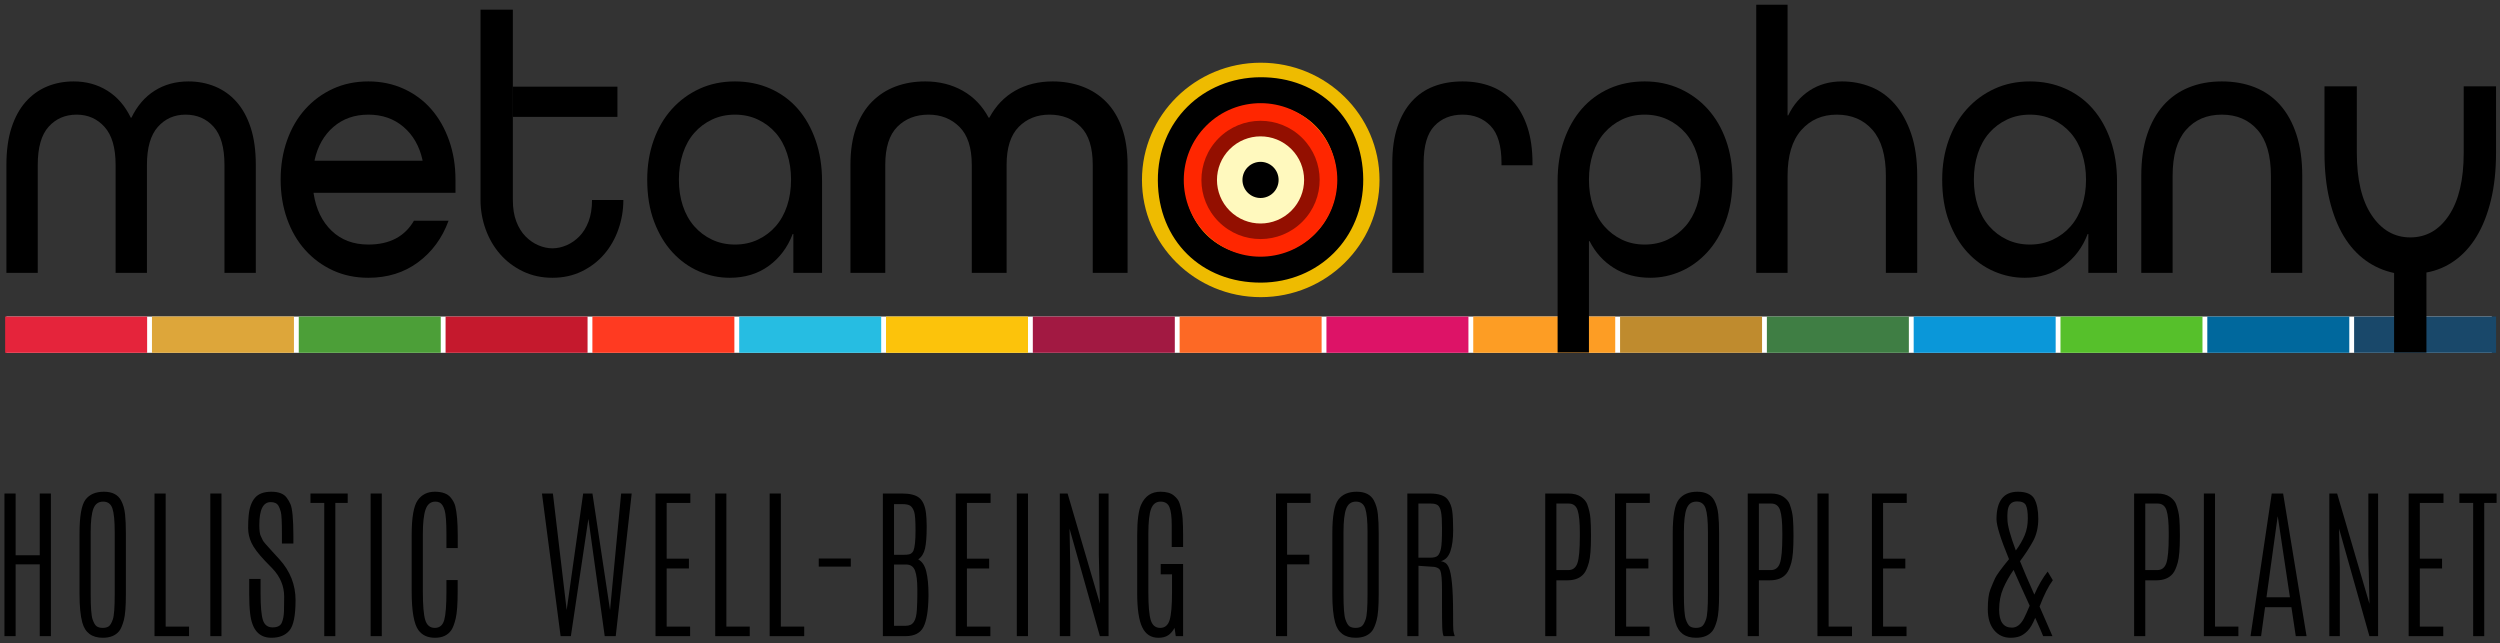<svg xmlns="http://www.w3.org/2000/svg" id="Colomn_8" viewBox="0 0 1205.003 310"><rect x="0" y="0" width="1205.003" height="310" fill="#333333" stroke="none"/><defs><style>.cls-1{fill:#00689d;}.cls-2{fill:#ff3a21;}.cls-3{fill:#fd9d24;}.cls-4{fill:#ff2600;}.cls-5{fill:#fff9be;}.cls-6{fill:#fff;}.cls-7{fill:#fd6925;}.cls-8{fill:#fcc30b;}.cls-9{fill:#e5243b;}.cls-10{fill:#a21942;}.cls-11{fill:#930f00;}.cls-12{fill:#c5192d;}.cls-13{fill:#bf8b2e;}.cls-14{fill:#dda63a;}.cls-15{fill:#dd1367;}.cls-16{fill:#3f7e44;}.cls-17{fill:#19486a;}.cls-18{fill:#0a97d9;}.cls-19{fill:#56c02b;}.cls-20{fill:#4c9f38;}.cls-21{fill:#26bde2;}.cls-22{fill:#eb0;stroke:#eb0;}</style></defs><g id="Row_8_-_2.5_metamorphany_logo_for_light_bg_copy"><g id="Deep_Listening_Circle_copy_34"><ellipse class="cls-22" cx="607.681" cy="86.726" rx="56.75" ry="56"></ellipse><path d="M607.989,136.225c-28.899,.209-49.726-20.406-49.906-49.14-.18-28.735,21.754-49.658,49.286-49.857,28.703-.208,49.532,20.406,49.712,49.141,.18,28.734-21.754,49.658-49.091,49.856Zm-.538-85.784c-19.916,.144-36.421,15.155-36.286,36.549,.134,21.393,15.264,36.385,36.743,36.23,19.917-.144,36.419-15.365,36.285-36.758-.134-21.394-15.458-36.175-36.741-36.021Zm.293,46.771l-9.829-10.415,9.697-10.558,9.829,10.416-9.697,10.557Z"></path><ellipse id="_CIRCLE_" class="cls-4" cx="607.581" cy="86.726" rx="37.014" ry="36.986" transform="translate(115.503 453.517) rotate(-44.824)"></ellipse><ellipse id="_CIRCLE_-2" class="cls-11" cx="607.581" cy="86.726" rx="28.509" ry="28.491" transform="translate(117.412 456.065) rotate(-45.121)"></ellipse><ellipse id="_CIRCLE_-3" class="cls-5" cx="607.581" cy="86.726" rx="21.006" ry="20.994" transform="translate(117.426 456.082) rotate(-45.123)"></ellipse><circle cx="607.581" cy="86.726" r="8.711" transform="translate(117.499 456.18) rotate(-45.135)"></circle></g><g id="new_taglines_-_PATH"><g id="holistic_well-being_for_people_planet"><path d="M19.154,237.873h5.379v68.75h-5.379v-34.609H7.529v34.609H2.149v-68.75H7.529v29.766h11.625v-29.766Z"></path><path d="M38.328,257.092c0-8.307,.963-13.73,2.889-16.27s4.886-3.809,8.881-3.809,6.752,1.406,8.269,4.219c1.011,1.9,1.648,4.115,1.913,6.641,.266,2.525,.398,5.6,.398,9.219v29.258c0,5.963-.331,10.162-.993,12.598s-1.402,4.174-2.221,5.215c-1.732,2.162-4.368,3.242-7.906,3.242-5.271,0-8.569-2.461-9.893-7.383-.891-3.228-1.336-7.787-1.336-13.672v-29.258Zm16.969-.469c0-5.469-.367-9.31-1.101-11.523-.735-2.213-2.233-3.32-4.495-3.32s-3.827,1.139-4.693,3.418c-.867,2.279-1.301,6.074-1.301,11.387v29.766c0,6.328,.301,10.377,.903,12.148,.602,1.772,1.27,2.904,2.004,3.398,.733,.494,1.702,.742,2.906,.742,1.203,0,2.167-.248,2.888-.742,.723-.494,1.385-1.621,1.986-3.379s.902-5.814,.902-12.168v-29.727Z"></path><path d="M74.471,237.873h5.379v64.141h11.266v4.609h-16.645v-68.75Z"></path><path d="M101.371,237.873h5.379v68.75h-5.379v-68.75Z"></path><path d="M119.858,248.42c.361-3.725,1.378-6.557,3.051-8.496s4.29-2.91,7.853-2.91,6.041,.963,7.438,2.891c.77,1.041,1.372,2.084,1.806,3.125,.914,2.109,1.384,7.135,1.407,15.078v3.867h-5.523v-4.297c0-6.041-.18-9.701-.541-10.977s-.734-2.24-1.119-2.891c-.699-1.197-1.95-1.797-3.756-1.797-3.658,0-5.487,3.686-5.487,11.055,0,2.578,.229,4.33,.686,5.254,.457,.924,.799,1.647,1.028,2.168,.229,.521,1.763,2.318,4.604,5.391l3.466,3.789c5.127,5.703,7.69,12.246,7.69,19.629s-.981,12.246-2.942,14.59c-1.963,2.344-4.869,3.516-8.719,3.516-5.922,0-9.328-3.867-10.219-11.602-.312-2.603-.469-5.807-.469-9.609v-7.148h5.488v7.031c0,6.197,.379,10.469,1.137,12.812s2.305,3.516,4.64,3.516,3.821-.762,4.458-2.285c.639-1.523,.987-3.365,1.048-5.527,.06-2.162,.091-4.479,.091-6.953,0-5.104-1.866-9.623-5.597-13.555l-3.683-3.789c-3.227-3.412-5.38-6.283-6.463-8.613s-1.625-4.701-1.625-7.109,.084-4.459,.253-6.152Z"></path><path d="M149.648,237.873h17.944v4.531h-5.958v64.219h-5.343v-64.219h-6.644v-4.531Z"></path><path d="M178.642,237.873h5.38v68.75h-5.38v-68.75Z"></path><path d="M198.429,257.756c0-8.334,.969-13.873,2.906-16.621s4.694-4.121,8.269-4.121,6.131,.951,7.672,2.852c1.106,1.381,1.828,2.748,2.166,4.102,.795,3.178,1.191,7.93,1.191,14.258v5.938h-5.451v-6.641c0-5.781-.289-9.648-.867-11.602s-1.397-3.189-2.455-3.711c-.578-.287-1.24-.43-1.985-.43-2.287,0-3.87,1.264-4.748,3.789-.879,2.525-1.317,6.498-1.317,11.914v27.578c0,6.641,.385,11.23,1.155,13.77s2.311,3.809,4.621,3.809,3.821-1.264,4.531-3.789,1.065-7.109,1.065-13.75v-5.508h5.415v5.469c0,6.016-.314,10.346-.939,12.988-.627,2.643-1.336,4.537-2.131,5.684-1.685,2.447-4.296,3.672-7.834,3.672s-6.198-1.211-7.979-3.633c-2.191-2.969-3.286-9.18-3.286-18.633v-27.383Z"></path><path d="M299.383,237.873h5.091l-7.69,68.75h-5.307l-7.871-56.562-8.449,56.562h-4.945l-8.99-68.75h5.271l6.643,56.172,7.943-56.172h4.477l8.484,56.172,5.344-56.172Z"></path><path d="M315.957,237.873h16.789v4.531h-11.409v26.875h10.724v4.727h-10.724v28.008h11.301v4.609h-16.681v-68.75Z"></path><path d="M344.734,237.873h5.38v64.141h11.265v4.609h-16.645v-68.75Z"></path><path d="M370.985,237.873h5.38v64.141h11.264v4.609h-16.644v-68.75Z"></path><path d="M394.636,269.202h15.452v3.906h-15.452v-3.906Z"></path><path d="M425.543,237.873h9.279c3.803,0,6.564,.703,8.285,2.109s2.799,3.881,3.232,7.422c.191,1.562,.301,3.516,.324,5.859v.898c0,4.453-.266,7.852-.794,10.195-.53,2.344-1.625,4.102-3.286,5.273,1.878,.99,3.172,2.936,3.882,5.84s1.065,6.543,1.065,10.918v1.211c-.097,6.693-.891,11.537-2.383,14.531-1.493,2.994-4.394,4.492-8.701,4.492h-10.904v-68.75Zm9.424,5.117h-4.044v24.414h4.838c1.661,0,2.774-.195,3.34-.586s.956-.846,1.173-1.367c.674-1.641,1.012-4.863,1.012-9.668s-.223-7.857-.668-9.16-1.041-2.232-1.787-2.793-2.035-.84-3.863-.84Zm1.77,29.102h-5.814v29.531h5.704c1.757,0,3.045-.625,3.863-1.875s1.3-3.203,1.444-5.859,.217-4.922,.217-6.797v-3.242c0-3.853-.367-6.777-1.101-8.77-.735-1.992-2.174-2.988-4.314-2.988Z"></path><path d="M460.676,237.873h16.787v4.531h-11.408v26.875h10.723v4.727h-10.723v28.008h11.301v4.609h-16.68v-68.75Z"></path><path d="M490.103,237.873h5.38v68.75h-5.38v-68.75Z"></path><path d="M529.639,237.873h4.694v68.75h-4.189l-14.622-51.797,.36,18.594v33.203h-5.054v-68.75h3.755l15.597,53.164-.542-23.672v-29.492Z"></path><path d="M548.127,257.991c0-7.109,.649-12.057,1.949-14.844,1.877-4.088,4.971-6.133,9.279-6.133,2.768,0,4.885,.586,6.354,1.758s2.42,2.447,2.853,3.828c.817,2.578,1.306,5.033,1.462,7.363s.234,4.981,.234,7.949v5.742h-5.487v-10.625c0-3.906-.36-6.758-1.083-8.555s-2.16-2.695-4.314-2.695-3.671,1.166-4.549,3.496c-.879,2.33-1.318,6.361-1.318,12.09v28.047c0,6.484,.385,10.977,1.156,13.477,.769,2.5,2.285,3.75,4.549,3.75,2.262,0,3.778-1.264,4.549-3.789,.769-2.525,1.155-6.979,1.155-13.359v-8.672h-5.452v-4.961h10.795v34.766h-3.537l-.578-3.984c-.891,1.615-1.938,2.812-3.141,3.594-1.204,.781-2.757,1.172-4.658,1.172-3.562,0-6.155-1.685-7.78-5.059-1.624-3.373-2.437-8.873-2.437-16.504v-27.852Z"></path><path d="M615.035,237.873h16.68v4.531h-11.337v24.961h10.724v4.648h-10.724v34.609h-5.343v-68.75Z"></path><path d="M642.188,257.092c0-8.307,.963-13.73,2.889-16.27s4.886-3.809,8.881-3.809,6.752,1.406,8.269,4.219c1.011,1.9,1.648,4.115,1.913,6.641,.266,2.525,.398,5.6,.398,9.219v29.258c0,5.963-.331,10.162-.993,12.598s-1.402,4.174-2.221,5.215c-1.732,2.162-4.368,3.242-7.906,3.242-5.271,0-8.569-2.461-9.893-7.383-.891-3.228-1.336-7.787-1.336-13.672v-29.258Zm16.969-.469c0-5.469-.367-9.31-1.101-11.523-.735-2.213-2.233-3.32-4.495-3.32s-3.827,1.139-4.693,3.418c-.867,2.279-1.301,6.074-1.301,11.387v29.766c0,6.328,.301,10.377,.903,12.148,.602,1.772,1.27,2.904,2.004,3.398,.733,.494,1.702,.742,2.906,.742,1.203,0,2.167-.248,2.888-.742,.723-.494,1.385-1.621,1.986-3.379s.902-5.814,.902-12.168v-29.727Z"></path><path d="M678.33,237.873h10.795c4.356,0,7.269,.99,8.737,2.969,1.106,1.484,1.812,3.301,2.112,5.449s.451,5.268,.451,9.355-.44,7.428-1.318,10.02-2.389,4.199-4.531,4.824c.843,.156,1.553,.435,2.131,.84s1.095,1.088,1.553,2.051c1.42,2.994,2.13,10.365,2.13,22.109,0,4.869,.042,7.676,.126,8.418s.307,1.647,.668,2.715h-5.344c-.385-.781-.613-2.26-.685-4.434s-.107-5.644-.107-10.41v-7.578c0-4.791-.272-7.838-.812-9.141-.542-1.303-2.148-1.953-4.82-1.953l-5.705-.391v33.906h-5.379v-68.75Zm16.717,16.602c0-3.463-.151-6.002-.452-7.617-.302-1.615-.807-2.709-1.517-3.281s-1.836-.859-3.375-.859h-6.029v26.094h5.632c1.829,0,3.074-.338,3.737-1.016,.661-.678,1.16-1.803,1.498-3.379,.336-1.576,.506-4.721,.506-9.434v-.508Z"></path><path d="M744.805,237.873h11.048c2.6,0,4.651,.527,6.155,1.582s2.51,2.232,3.016,3.535c.866,2.344,1.39,4.623,1.57,6.836,.18,2.213,.271,4.883,.271,8.008v.703c0,5.963-.343,10.17-1.028,12.617-.686,2.447-1.463,4.205-2.33,5.273-1.756,2.188-4.416,3.281-7.979,3.281h-5.344v26.914h-5.379v-68.75Zm16.68,20.742v-1.836c0-5.053-.355-8.658-1.065-10.82-.711-2.162-2.137-3.242-4.279-3.242h-5.957v32.07h5.705c2.214,0,3.701-1.139,4.459-3.418s1.137-6.529,1.137-12.754Z"></path><path d="M778.42,237.873h16.789v4.531h-11.409v26.875h10.724v4.727h-10.724v28.008h11.301v4.609h-16.681v-68.75Z"></path><path d="M806.259,257.092c0-8.307,.962-13.73,2.889-16.27,1.925-2.539,4.886-3.809,8.882-3.809s6.751,1.406,8.268,4.219c1.011,1.9,1.648,4.115,1.914,6.641,.264,2.525,.397,5.6,.397,9.219v29.258c0,5.963-.331,10.162-.992,12.598-.663,2.436-1.403,4.174-2.221,5.215-1.733,2.162-4.369,3.242-7.907,3.242-5.271,0-8.569-2.461-9.893-7.383-.891-3.228-1.336-7.787-1.336-13.672v-29.258Zm16.97-.469c0-5.469-.367-9.31-1.102-11.523s-2.232-3.32-4.495-3.32-3.827,1.139-4.694,3.418c-.865,2.279-1.299,6.074-1.299,11.387v29.766c0,6.328,.301,10.377,.902,12.148s1.27,2.904,2.004,3.398,1.703,.742,2.906,.742,2.166-.248,2.889-.742c.722-.494,1.383-1.621,1.985-3.379,.602-1.758,.903-5.814,.903-12.168v-29.727Z"></path><path d="M842.402,237.873h11.047c2.6,0,4.651,.527,6.156,1.582,1.504,1.055,2.509,2.232,3.015,3.535,.866,2.344,1.39,4.623,1.57,6.836s.271,4.883,.271,8.008v.703c0,5.963-.343,10.17-1.028,12.617-.686,2.447-1.463,4.205-2.329,5.273-1.757,2.188-4.417,3.281-7.979,3.281h-5.344v26.914h-5.379v-68.75Zm16.68,20.742v-1.836c0-5.053-.355-8.658-1.065-10.82s-2.136-3.242-4.278-3.242h-5.957v32.07h5.705c2.213,0,3.7-1.139,4.458-3.418,.759-2.279,1.138-6.529,1.138-12.754Z"></path><path d="M876.017,237.873h5.38v64.141h11.265v4.609h-16.645v-68.75Z"></path><path d="M902.267,237.873h16.789v4.531h-11.409v26.875h10.723v4.727h-10.723v28.008h11.301v4.609h-16.681v-68.75Z"></path><path d="M983.075,292.366c3.418,7.76,5.488,12.514,6.21,14.258h-4.477c-.627-1.615-1.902-4.557-3.827-8.828-1.204,2.943-2.443,5.053-3.719,6.328-1.276,1.275-2.546,2.143-3.81,2.598s-2.714,.684-4.351,.684c-3.273,0-5.921-1.225-7.942-3.672-2.022-2.447-3.033-5.807-3.033-10.078s.403-7.436,1.21-9.492c.806-2.057,1.57-3.867,2.292-5.43,.723-1.562,2.961-4.635,6.716-9.219-4.019-9.74-6.029-16.158-6.029-19.258,0-8.828,3.441-13.242,10.326-13.242,4.019,0,6.661,1.147,7.925,3.438s1.895,5.494,1.895,9.609-.837,7.701-2.51,10.762-3.772,6.283-6.3,9.668c1.708,4.271,4.007,9.635,6.896,16.094,1.95-4.428,4.092-8.125,6.427-11.094l2.491,4.18c-2.166,2.916-4.297,7.148-6.391,12.695Zm-4.766-.43c-3.515-7.656-6.102-13.398-7.763-17.227-2.022,2.916-3.683,5.873-4.982,8.867s-1.962,6.42-1.985,10.273c0,5.781,2.058,8.672,6.174,8.672,2.262,0,4.164-1.432,5.704-4.297,.77-1.484,1.721-3.58,2.853-6.289Zm-10.759-43.203l.036,1.602c0,2.812,1.348,7.812,4.043,15,1.853-2.5,3.279-4.955,4.278-7.363s1.499-5.098,1.499-8.066-.302-5.084-.903-6.348-2.022-1.895-4.26-1.895c-2.913,0-4.453,1.81-4.621,5.43-.024,.572-.043,.943-.055,1.113-.013,.17-.018,.346-.018,.527Z"></path><path d="M1028.646,237.873h11.048c2.6,0,4.651,.527,6.156,1.582,1.504,1.055,2.509,2.232,3.015,3.535,.866,2.344,1.39,4.623,1.57,6.836s.271,4.883,.271,8.008v.703c0,5.963-.343,10.17-1.028,12.617-.686,2.447-1.463,4.205-2.329,5.273-1.757,2.188-4.417,3.281-7.979,3.281h-5.344v26.914h-5.38v-68.75Zm16.681,20.742v-1.836c0-5.053-.355-8.658-1.065-10.82s-2.136-3.242-4.278-3.242h-5.957v32.07h5.704c2.215,0,3.701-1.139,4.459-3.418,.759-2.279,1.138-6.529,1.138-12.754Z"></path><path d="M1062.261,237.873h5.38v64.141h11.265v4.609h-16.645v-68.75Z"></path><path d="M1094.974,237.873h5.488l11.301,68.75h-5.199l-2.095-13.945h-12.708l-1.914,13.945h-5.091l10.218-68.75Zm8.773,50l-5.849-38.906h-.072l-5.38,38.906h11.301Z"></path><path d="M1141.551,237.873h4.693v68.75h-4.188l-14.622-51.797,.36,18.594v33.203h-5.055v-68.75h3.755l15.598,53.164-.542-23.672v-29.492Z"></path><path d="M1160.977,237.873h16.789v4.531h-11.409v26.875h10.723v4.727h-10.723v28.008h11.301v4.609h-16.681v-68.75Z"></path><path d="M1185.422,237.873h17.943v4.531h-5.957v64.219h-5.344v-64.219h-6.643v-4.531Z"></path></g></g><g id="SDG_bar"><rect class="cls-6" x="3.089" y="152.578" width="1197.957" height="17.478"></rect><rect class="cls-17" x="1134.685" y="152.578" width="68.436" height="17.478"></rect><rect class="cls-1" x="1063.923" y="152.578" width="68.436" height="17.478"></rect><rect class="cls-19" x="993.16" y="152.578" width="68.436" height="17.478"></rect><rect class="cls-18" x="922.397" y="152.578" width="68.436" height="17.478"></rect><rect class="cls-16" x="851.635" y="152.578" width="68.436" height="17.478"></rect><rect class="cls-13" x="780.872" y="152.578" width="68.436" height="17.478"></rect><rect class="cls-3" x="710.109" y="152.578" width="68.436" height="17.478"></rect><rect class="cls-15" x="639.346" y="152.578" width="68.436" height="17.478"></rect><rect class="cls-7" x="568.584" y="152.578" width="68.436" height="17.478"></rect><rect class="cls-10" x="497.821" y="152.578" width="68.436" height="17.478"></rect><rect class="cls-8" x="427.058" y="152.578" width="68.436" height="17.478"></rect><rect class="cls-21" x="356.296" y="152.578" width="68.436" height="17.478"></rect><rect class="cls-2" x="285.533" y="152.578" width="68.436" height="17.478"></rect><rect class="cls-12" x="214.77" y="152.578" width="68.436" height="17.478"></rect><rect class="cls-20" x="144.007" y="152.578" width="68.436" height="17.478"></rect><rect class="cls-14" x="73.245" y="152.578" width="68.436" height="17.478"></rect><rect class="cls-9" x="2.482" y="152.578" width="68.436" height="17.478"></rect></g><g id="Metamorphany"><path d="M1200.627,96.503c-1.643,6.756-3.923,12.546-6.838,17.371-2.916,4.825-6.439,8.722-10.573,11.691-4.134,2.969-8.693,4.899-13.674,5.79l.001,38.574h-15.584l.001-38.351c-4.984-1.039-9.54-3.044-13.676-6.013-4.134-2.969-7.658-6.866-10.573-11.691-2.916-4.825-5.195-10.614-6.836-17.371-1.643-6.755-2.465-14.363-2.465-22.825V41.609h15.583v32.069c0,12.916,2.385,22.937,7.155,30.063,4.77,7.126,10.97,10.69,18.604,10.69,7.737,0,13.965-3.564,18.681-10.69,4.718-7.126,7.077-17.147,7.077-30.063V41.609h15.581v32.069c0,8.463-.82,16.07-2.463,22.825Z"></path><path d="M1094.587,84.747c0-9.829-2.147-17.2-6.439-22.115-4.293-4.915-10.044-7.371-17.253-7.371s-12.958,2.456-17.252,7.371-6.44,12.286-6.44,22.115v46.777h-15.105v-46.777c0-7.524,.927-14.106,2.783-19.749,1.855-5.642,4.478-10.375,7.87-14.196,3.392-3.822,7.473-6.704,12.243-8.646,4.771-1.942,10.071-2.913,15.901-2.913s11.131,.941,15.901,2.821c4.77,1.881,8.851,4.732,12.243,8.555s6.016,8.585,7.871,14.288c1.856,5.703,2.783,12.316,2.783,19.84v46.777h-15.106v-46.777Z"></path><path d="M1006.577,131.524v-18.747h-.318c-2.438,6.43-6.281,11.557-11.527,15.38-5.248,3.822-11.528,5.733-18.842,5.733-5.088,0-10.018-1.032-14.788-3.094-4.77-2.062-9.01-5.096-12.72-9.1-3.71-4.005-6.679-8.95-8.905-14.834-2.225-5.885-3.338-12.65-3.338-20.295,0-6.795,1.033-13.105,3.1-18.93s4.982-10.829,8.746-15.016,8.215-7.462,13.356-9.828c5.142-2.366,10.839-3.55,17.093-3.55,6.148,0,11.82,1.153,17.014,3.458,5.195,2.306,9.62,5.552,13.277,9.738s6.519,9.252,8.586,15.197c2.067,5.947,3.101,12.499,3.101,19.658v44.229h-13.834Zm-17.093-16.017c3.339-1.577,6.202-3.731,8.587-6.461,2.385-2.73,4.214-6.007,5.485-9.829,1.272-3.822,1.909-8.039,1.909-12.65,0-4.489-.636-8.675-1.909-12.558-1.271-3.883-3.1-7.189-5.485-9.92-2.385-2.73-5.248-4.884-8.587-6.461-3.338-1.577-7.022-2.366-11.051-2.366s-7.712,.789-11.051,2.366c-3.339,1.577-6.201,3.731-8.586,6.461s-4.214,6.037-5.486,9.92c-1.272,3.883-1.907,8.069-1.907,12.558,0,4.611,.635,8.827,1.907,12.65,1.272,3.822,3.101,7.099,5.486,9.829s5.247,4.884,8.586,6.461,7.022,2.366,11.051,2.366,7.713-.789,11.051-2.366Z"></path><path d="M868.21,62.724c-4.399,4.975-6.599,12.316-6.599,22.024v46.777h-15.106V2.295h15.106V55.625h.318c2.438-5.097,5.883-9.101,10.335-12.013,4.453-2.913,9.647-4.369,15.583-4.369,4.877,0,9.514,.88,13.914,2.64,4.399,1.759,8.242,4.52,11.527,8.281,3.286,3.762,5.91,8.494,7.871,14.197,1.961,5.703,2.941,12.498,2.941,20.386v46.777h-15.105v-46.777c0-9.829-2.147-17.2-6.44-22.115-4.292-4.915-10.044-7.371-17.252-7.371-6.997,0-12.694,2.487-17.093,7.462Z"></path><path d="M753.868,67.547c2.067-5.885,4.929-10.921,8.586-15.107s8.057-7.433,13.198-9.738c5.141-2.306,10.838-3.458,17.093-3.458,6.148,0,11.82,1.184,17.014,3.55,5.194,2.366,9.673,5.642,13.436,9.828,3.763,4.187,6.679,9.191,8.746,15.016,2.067,5.824,3.1,12.135,3.1,18.93,0,7.645-1.113,14.41-3.338,20.295-2.227,5.885-5.195,10.829-8.905,14.834-3.71,4.004-7.924,7.038-12.64,9.1-4.717,2.062-9.62,3.094-14.708,3.094-6.679,0-12.536-1.577-17.571-4.732-5.034-3.155-8.93-7.462-11.687-12.922h-.317v53.693h-15.106V87.295c0-7.281,1.034-13.863,3.101-19.748Zm27.905-9.92c-3.285,1.577-6.121,3.731-8.506,6.461s-4.214,6.037-5.486,9.92-1.907,8.069-1.907,12.558c0,4.611,.635,8.827,1.907,12.65,1.272,3.822,3.101,7.099,5.486,9.829s5.221,4.884,8.506,6.461c3.287,1.577,6.944,2.366,10.972,2.366s7.712-.789,11.051-2.366c3.339-1.577,6.201-3.731,8.586-6.461,2.385-2.73,4.214-6.007,5.486-9.829,1.272-3.822,1.907-8.039,1.907-12.65,0-4.489-.635-8.675-1.907-12.558-1.272-3.883-3.101-7.189-5.486-9.92-2.385-2.73-5.247-4.884-8.586-6.461-3.339-1.577-7.022-2.366-11.051-2.366s-7.686,.789-10.972,2.366Z"></path><path d="M723.724,78.559c0-8.252-1.749-14.197-5.247-17.837-3.499-3.641-8.004-5.46-13.516-5.46-5.619,0-10.15,1.819-13.595,5.46-3.445,3.64-5.168,9.585-5.168,17.837v52.965h-15.105v-52.965c0-6.675,.822-12.468,2.465-17.383,1.643-4.913,3.949-9.009,6.917-12.286,2.967-3.276,6.519-5.703,10.653-7.281,4.134-1.577,8.746-2.366,13.834-2.366,4.981,0,9.54,.789,13.674,2.366s7.686,4.005,10.654,7.281c2.967,3.277,5.274,7.402,6.916,12.377,1.643,4.975,2.465,10.8,2.465,17.473v.91h-14.947v-1.091Z"></path><path d="M468.396,79.469c0-8.251-1.973-14.349-5.918-18.293-3.946-3.943-8.922-5.915-14.929-5.915-6.124,0-11.131,1.942-15.017,5.824-3.886,3.883-5.831,10.01-5.831,18.383v52.056h-16.783v-52.056c0-6.917,.913-12.893,2.739-17.929,1.826-5.036,4.357-9.191,7.597-12.467,3.238-3.277,7.037-5.734,11.396-7.372,4.357-1.638,9.128-2.457,14.311-2.457,6.713,0,12.72,1.487,18.02,4.459,5.3,2.973,9.482,7.312,12.545,13.014h.353c3.062-5.702,7.213-10.041,12.455-13.014,5.241-2.972,11.278-4.459,18.11-4.459,5.064,0,9.805,.82,14.222,2.457,4.417,1.638,8.245,4.095,11.483,7.372,3.24,3.276,5.772,7.431,7.598,12.467,1.825,5.036,2.737,11.012,2.737,17.929v52.056h-16.783v-52.056c0-8.373-1.943-14.5-5.831-18.383-3.886-3.883-8.892-5.824-15.017-5.824-6.006,0-10.954,1.971-14.84,5.915-3.886,3.943-5.83,10.042-5.83,18.293v52.056h-16.785v-52.056Z"></path><path d="M382.399,131.524v-18.747h-.318c-2.438,6.43-6.281,11.557-11.527,15.38-5.248,3.822-11.528,5.733-18.842,5.733-5.088,0-10.018-1.032-14.788-3.094-4.77-2.062-9.01-5.096-12.72-9.1-3.71-4.005-6.679-8.95-8.905-14.834-2.225-5.885-3.338-12.65-3.338-20.295,0-6.795,1.033-13.105,3.1-18.93,2.067-5.824,4.982-10.829,8.746-15.016s8.215-7.462,13.356-9.828c5.142-2.366,10.839-3.55,17.093-3.55,6.148,0,11.82,1.153,17.014,3.458,5.195,2.306,9.62,5.552,13.277,9.738s6.519,9.252,8.586,15.197c2.068,5.947,3.101,12.499,3.101,19.658v44.229h-13.834Zm-17.093-16.017c3.339-1.577,6.202-3.731,8.587-6.461,2.385-2.73,4.214-6.007,5.485-9.829,1.272-3.822,1.909-8.039,1.909-12.65,0-4.489-.636-8.675-1.909-12.558-1.271-3.883-3.1-7.189-5.485-9.92-2.385-2.73-5.248-4.884-8.587-6.461-3.338-1.577-7.022-2.366-11.051-2.366s-7.712,.789-11.051,2.366c-3.339,1.577-6.201,3.731-8.586,6.461-2.385,2.73-4.214,6.037-5.486,9.92-1.272,3.883-1.907,8.069-1.907,12.558,0,4.611,.635,8.827,1.907,12.65,1.272,3.822,3.101,7.099,5.486,9.829,2.385,2.73,5.247,4.884,8.586,6.461s7.022,2.366,11.051,2.366,7.713-.789,11.051-2.366Z"></path><g><rect x="247.193" y="41.773" width="50.405" height="14.562"></rect><path d="M285.354,96.395h15.105c0,4.854-.795,9.557-2.385,14.106-1.59,4.551-3.869,8.555-6.837,12.013-2.968,3.458-6.573,6.219-10.812,8.282-4.24,2.062-8.957,3.094-14.152,3.094-5.194,0-9.938-1.032-14.23-3.094-4.293-2.062-7.951-4.823-10.971-8.282-3.021-3.458-5.353-7.462-6.997-12.013-1.643-4.549-2.465-9.252-2.465-14.106l.001-91.735h15.581l.001,91.735c0,4.005,.556,7.463,1.669,10.375,1.114,2.913,2.598,5.309,4.453,7.189,1.855,1.881,3.921,3.307,6.201,4.278,2.279,.97,4.532,1.455,6.757,1.455,2.227,0,4.479-.485,6.758-1.455,2.278-.971,4.346-2.397,6.201-4.278s3.339-4.277,4.452-7.189c1.113-2.912,1.67-6.37,1.67-10.375Z"></path></g><path d="M151.171,93.302c1.167,7.523,4.055,13.499,8.667,17.927,4.611,4.43,10.52,6.644,17.728,6.644,10.176,0,17.491-3.822,21.943-11.467h16.695c-3.074,8.373-7.977,15.047-14.708,20.022-6.731,4.975-14.708,7.462-23.93,7.462-6.254,0-11.951-1.182-17.093-3.55-5.141-2.366-9.593-5.642-13.356-9.828s-6.679-9.191-8.746-15.016c-2.067-5.824-3.1-12.134-3.1-18.93s1.033-13.105,3.1-18.93c2.067-5.824,4.982-10.829,8.746-15.016s8.215-7.462,13.356-9.828c5.142-2.366,10.839-3.55,17.093-3.55,6.148,0,11.82,1.184,17.014,3.55,5.195,2.366,9.62,5.642,13.277,9.828s6.519,9.191,8.586,15.016c2.068,5.824,3.101,12.135,3.101,18.93v6.371h-68.373v.364Zm9.541-32.126c-4.559,3.945-7.58,9.253-9.064,15.927v.364h51.995v-.364c-1.484-6.674-4.532-11.983-9.142-15.927-4.612-3.943-10.256-5.915-16.935-5.915s-12.296,1.971-16.854,5.915Z"></path><path d="M55.72,79.469c0-8.251-1.776-14.349-5.327-18.293-3.552-3.943-8.03-5.915-13.436-5.915-5.512,0-10.018,1.942-13.516,5.824-3.498,3.883-5.247,10.01-5.247,18.383v52.056H3.089v-52.056c0-6.917,.822-12.893,2.465-17.929s3.921-9.191,6.837-12.467c2.914-3.277,6.334-5.734,10.256-7.372,3.921-1.638,8.215-2.457,12.88-2.457,6.041,0,11.448,1.487,16.218,4.459,4.77,2.973,8.534,7.312,11.29,13.014h.318c2.756-5.702,6.492-10.041,11.209-13.014,4.717-2.972,10.15-4.459,16.299-4.459,4.558,0,8.824,.82,12.8,2.457,3.975,1.638,7.42,4.095,10.335,7.372,2.916,3.276,5.195,7.431,6.838,12.467,1.642,5.036,2.464,11.012,2.464,17.929v52.056h-15.105v-52.056c0-8.373-1.749-14.5-5.248-18.383-3.498-3.883-8.003-5.824-13.515-5.824-5.406,0-9.859,1.971-13.357,5.915-3.498,3.943-5.247,10.042-5.247,18.293v52.056h-15.106v-52.056Z"></path></g></g></svg>